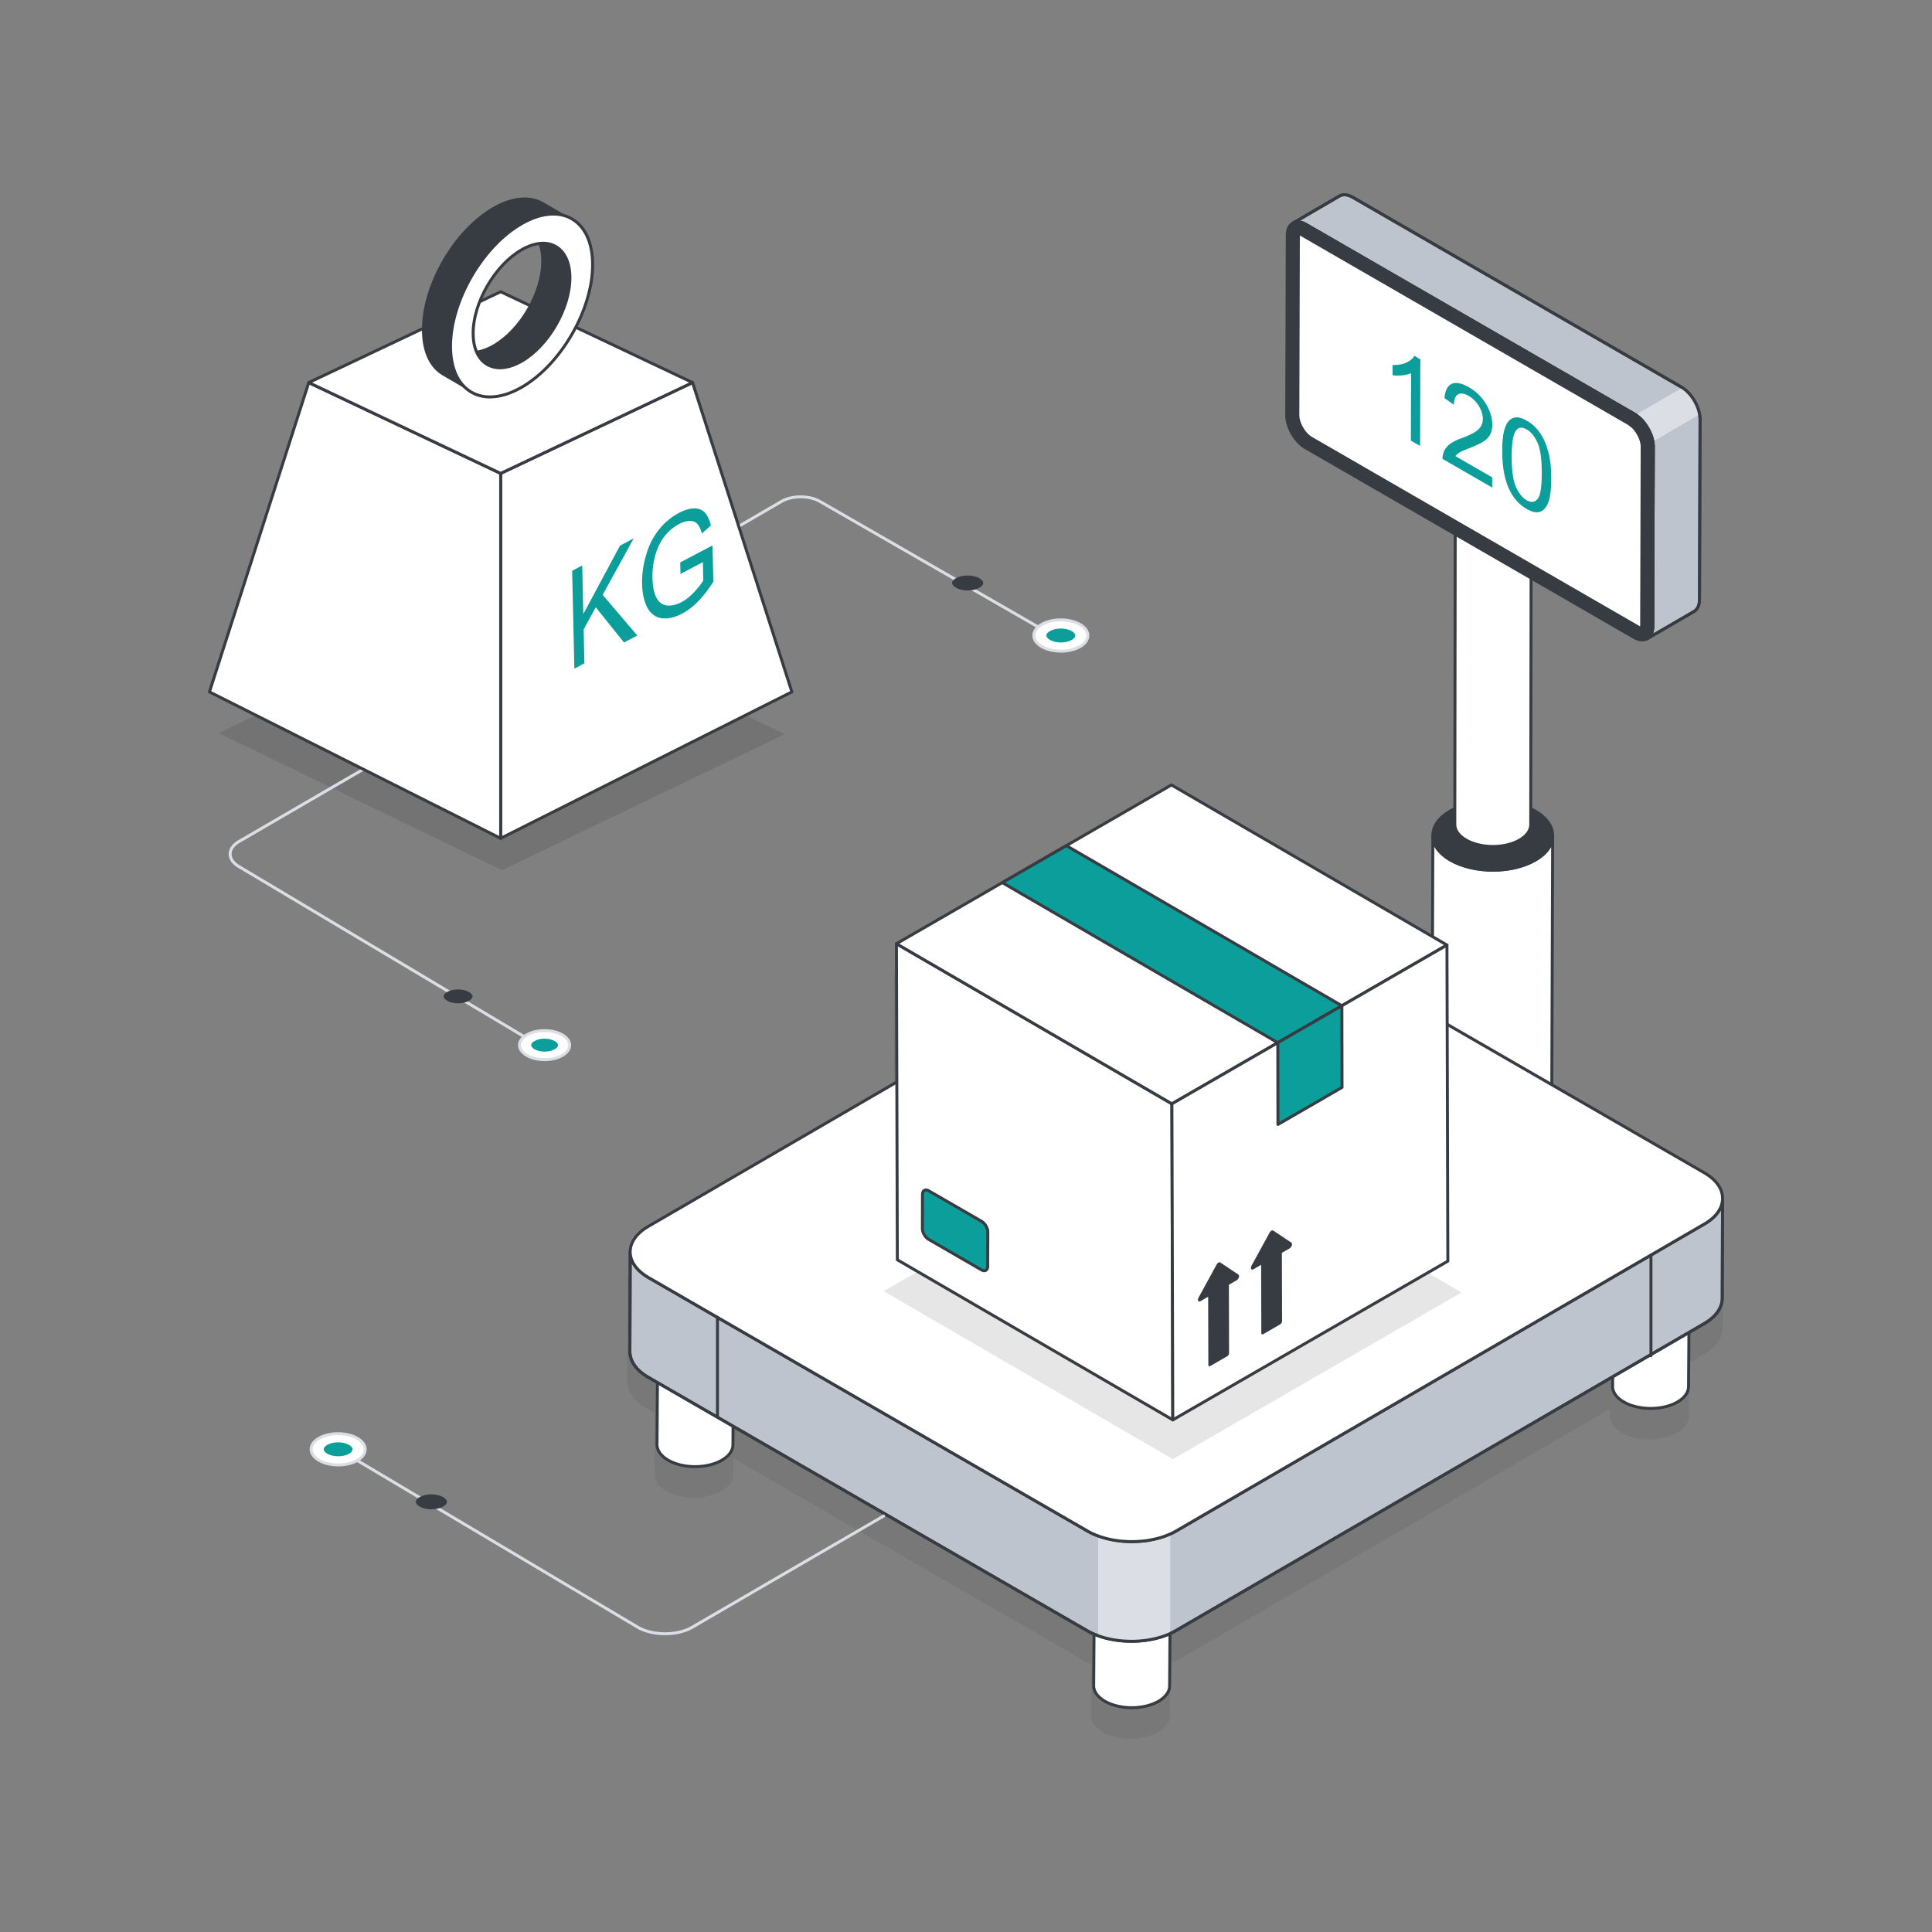 <svg xmlns="http://www.w3.org/2000/svg" width="400" height="400" fill="none"><rect width="100%" height="100%" fill="#808080" stroke="none"/><path fill="#373B42" d="M356.709 254.256c.016-2.134-1.397-4.13-3.981-5.618l-53.037-30.624-.045-16.232a.3.3 0 0 0-.044-.156.3.3 0 0 0-.111-.112l-57.037-33.146a.31.31 0 0 0-.307 0l-56.937 32.874a.3.3 0 0 0-.154.264l.08 28.452-51.266 29.792c-2.534 1.472-3.931 3.445-3.931 5.552l-.065 20.628c0 2.144 1.414 4.139 3.982 5.617l1.715.991-.088 12.652c-.001 1.341.875 2.586 2.474 3.509 1.579.912 3.653 1.368 5.72 1.368 2.069 0 4.136-.456 5.705-1.368 1.567-.912 2.434-2.141 2.437-3.461l.023-3.305 72.846 42.062c.422.24.848.45 1.277.642l-.074 10.459c-.003 1.339.875 2.586 2.474 3.509 1.579.912 3.651 1.368 5.72 1.368s4.136-.456 5.705-1.368 2.434-2.141 2.436-3.461l.073-10.613c.336-.152.674-.321 1.055-.537l89.985-52.295-.009 1.439c-.004 1.34.875 2.587 2.473 3.508 1.579.912 3.651 1.368 5.72 1.368s4.136-.456 5.706-1.368c1.566-.91 2.433-2.14 2.437-3.46l.076-11.02 2.984-1.734c2.524-1.467 3.916-3.432 3.916-5.536l.064-20.614v-.028q.004.005.003.002" opacity=".1"/><path fill="#DBDEE4" d="M215.55 130.456a.3.3 0 0 1-.153-.04L169.6 104.083c-2.114-1.222-5.546-1.224-7.646 0l-27.999 16.269a.305.305 0 0 1-.307-.528l27.997-16.269c2.27-1.318 5.976-1.32 8.261 0l45.798 26.331a.305.305 0 0 1-.154.57"/><path fill="#fff" d="m349.726 268.678-.128 18.389c-.003 1.159-.764 2.315-2.284 3.199-3.064 1.78-8.036 1.78-11.12 0-1.549-.895-2.325-2.069-2.322-3.244l.128-18.388c-.003 1.174.771 2.348 2.322 3.243 3.083 1.781 8.056 1.781 11.12 0 1.518-.883 2.281-2.04 2.284-3.199"/><path fill="#373B42" d="M341.76 291.899c-2.069 0-4.139-.456-5.72-1.368-1.598-.923-2.477-2.169-2.474-3.509l.128-18.39a.307.307 0 0 1 .306-.304h.002c.168 0 .304.138.304.307-.004 1.111.766 2.168 2.168 2.978 2.993 1.726 7.843 1.726 10.812 0 1.362-.792 2.119-1.824 2.132-2.909v-.027a.305.305 0 0 1 .305-.304h.002c.168 0 .304.137.304.307v.03l-.128 18.362c-.003 1.32-.871 2.55-2.437 3.461-1.568.91-3.635 1.366-5.704 1.366m-7.467-21.409-.115 16.534c-.004 1.11.766 2.168 2.168 2.976 2.992 1.726 7.841 1.726 10.811 0 1.371-.797 2.129-1.838 2.133-2.934l.115-16.511c-.413.591-1.023 1.128-1.811 1.587-3.141 1.824-8.266 1.826-11.428 0-.82-.475-1.452-1.036-1.873-1.652"/><path fill="#fff" d="M347.405 265.437c3.083 1.781 3.093 4.664.037 6.441-3.064 1.781-8.036 1.781-11.12 0-3.077-1.776-3.1-4.66-.037-6.44 3.057-1.779 8.043-1.779 11.12-.001"/><path fill="#373B42" d="M341.89 273.51c-2.069 0-4.14-.456-5.72-1.368-1.594-.92-2.472-2.161-2.474-3.496-.002-1.324.864-2.56 2.437-3.473 3.141-1.826 8.265-1.826 11.425 0 1.594.92 2.472 2.16 2.476 3.494.001 1.327-.864 2.562-2.437 3.475-1.571.911-3.639 1.368-5.707 1.368m-.052-9.104c-1.956 0-3.912.432-5.398 1.295-1.376.8-2.134 1.845-2.133 2.944.002 1.107.771 2.161 2.168 2.968 2.994 1.726 7.843 1.726 10.813 0 1.376-.8 2.134-1.847 2.133-2.944-.002-1.107-.771-2.16-2.17-2.967-1.494-.865-3.456-1.296-5.413-1.296"/><path fill="#fff" d="m321.464 173.019-.203 59.378c-.005 1.827-1.207 3.653-3.603 5.045-4.832 2.808-12.676 2.808-17.54 0-2.443-1.412-3.665-3.264-3.66-5.116l.203-59.377c-.005 1.851 1.217 3.705 3.661 5.115 4.864 2.808 12.707 2.808 17.539 0 2.395-1.394 3.597-3.218 3.603-5.045"/><path fill="#373B42" d="M308.899 239.843c-3.232 0-6.467-.712-8.934-2.137-2.466-1.424-3.821-3.335-3.813-5.383l.202-59.377c0-.168.137-.304.305-.304h.002c.168 0 .304.137.304.307-.005 1.819 1.241 3.541 3.509 4.849 4.766 2.752 12.496 2.752 17.232 0 2.22-1.289 3.446-2.987 3.452-4.78 0-.168.138-.304.306-.304h.002c.168 0 .304.137.304.307l-.204 59.377c-.004 2.02-1.339 3.904-3.755 5.309-2.453 1.424-5.681 2.136-8.912 2.136m-11.942-64.576-.194 57.059c-.006 1.818 1.24 3.541 3.507 4.85 4.767 2.752 12.498 2.752 17.232 0 2.223-1.291 3.447-2.989 3.452-4.781l.195-57.056c-.616 1.122-1.679 2.143-3.136 2.989-4.904 2.85-12.911 2.85-17.847 0-1.499-.866-2.588-1.912-3.209-3.061"/><path fill="#373B42" d="M317.802 167.904c4.864 2.808 4.878 7.358.057 10.16-4.832 2.808-12.675 2.808-17.539 0-4.853-2.802-4.89-7.35-.058-10.16 4.823-2.802 12.687-2.802 17.54 0"/><path fill="#373B42" d="M309.102 180.467c-3.232 0-6.467-.713-8.934-2.137-2.458-1.42-3.811-3.324-3.813-5.364-.003-2.025 1.33-3.916 3.755-5.326 4.904-2.85 12.911-2.85 17.847 0 2.457 1.418 3.811 3.322 3.814 5.362.002 2.027-1.331 3.918-3.757 5.328-2.452 1.424-5.681 2.136-8.912 2.137m-.081-14.361c-3.12 0-6.235.688-8.603 2.064-2.229 1.294-3.455 2.998-3.452 4.795.002 1.813 1.248 3.529 3.508 4.835 4.766 2.752 12.496 2.752 17.232 0 2.228-1.294 3.454-2.998 3.452-4.797-.001-1.811-1.249-3.528-3.508-4.832-2.384-1.377-5.509-2.065-8.629-2.065"/><path fill="#fff" d="m317.053 80.995-.128 89.723c-.003 1.159-.765 2.316-2.285 3.199-3.064 1.781-8.035 1.781-11.12 0-1.549-.895-2.325-2.069-2.322-3.243l.128-89.724c-.003 1.175.772 2.35 2.322 3.244 3.083 1.78 8.056 1.78 11.12 0 1.518-.884 2.282-2.04 2.285-3.199"/><path fill="#373B42" d="M309.086 175.55c-2.068 0-4.139-.456-5.72-1.369-1.598-.923-2.476-2.17-2.473-3.509l.129-89.712v-.01c0-.168.138-.304.306-.304h.002c.168 0 .304.138.304.308v.006c0 1.109.769 2.163 2.168 2.971 2.992 1.727 7.843 1.727 10.811 0 1.371-.797 2.129-1.838 2.133-2.934 0-.168.137-.304.305-.304h.002c.168 0 .304.137.304.307l-.13 89.723c-.003 1.322-.869 2.551-2.435 3.463-1.568.907-3.635 1.364-5.706 1.364m-7.454-92.728-.126 87.852c-.004 1.11.766 2.168 2.168 2.977 2.988 1.727 7.84 1.727 10.812 0 1.372-.797 2.128-1.838 2.132-2.934l.126-87.861c-.413.597-1.027 1.14-1.822 1.603-3.141 1.826-8.266 1.826-11.426 0-.816-.472-1.445-1.027-1.864-1.637"/><path fill="#fff" d="M314.731 77.752c3.083 1.78 3.093 4.664.037 6.442-3.064 1.78-8.035 1.78-11.12 0-3.077-1.776-3.099-4.661-.037-6.44 3.058-1.778 8.043-1.778 11.12-.002"/><path fill="#373B42" d="M309.216 85.827c-2.07 0-4.141-.456-5.72-1.37-1.594-.92-2.472-2.161-2.474-3.495-.003-1.325.863-2.56 2.436-3.474 3.142-1.826 8.27-1.824 11.427 0 1.593.92 2.472 2.16 2.473 3.494.002 1.327-.864 2.562-2.436 3.476-1.57.912-3.637 1.37-5.706 1.37m-.053-9.105c-1.957 0-3.912.432-5.398 1.294-1.376.8-2.135 1.846-2.131 2.944.001 1.107.771 2.16 2.168 2.968 2.992 1.726 7.843 1.726 10.811 0 1.376-.8 2.134-1.846 2.133-2.944-.002-1.107-.773-2.16-2.168-2.966-1.495-.864-3.456-1.296-5.415-1.296"/><path fill="#fff" d="m242.285 330.637-.128 18.389c-.003 1.158-.765 2.315-2.285 3.198-3.064 1.781-8.035 1.781-11.12 0-1.549-.894-2.325-2.069-2.322-3.243l.128-18.389c-.003 1.174.772 2.349 2.322 3.243 3.083 1.781 8.056 1.781 11.12 0 1.52-.883 2.282-2.04 2.285-3.198"/><path fill="#373B42" d="M234.32 353.858c-2.07 0-4.141-.456-5.72-1.368-1.598-.924-2.477-2.17-2.474-3.509l.13-18.391a.307.307 0 0 1 .306-.304h.001c.168 0 .304.138.304.308-.003 1.11.767 2.168 2.168 2.977 2.992 1.728 7.842 1.727 10.811 0 1.364-.792 2.12-1.825 2.133-2.913v-.023a.307.307 0 0 1 .306-.304h.001c.168 0 .304.138.304.307v.023l-.129 18.369c-.002 1.32-.867 2.549-2.435 3.461-1.57.909-3.637 1.367-5.706 1.367m-7.467-21.41-.115 16.534c-.004 1.109.766 2.167 2.168 2.976 2.992 1.725 7.84 1.727 10.812 0 1.373-.798 2.13-1.84 2.132-2.934l.115-16.512c-.413.59-1.024 1.13-1.811 1.587-3.141 1.826-8.266 1.826-11.426 0-.822-.475-1.454-1.035-1.875-1.651"/><path fill="#fff" d="M239.965 327.394c3.083 1.78 3.093 4.664.037 6.441-3.064 1.781-8.036 1.781-11.12 0-3.077-1.776-3.1-4.661-.037-6.44 3.056-1.777 8.043-1.777 11.12-.001"/><path fill="#373B42" d="M234.448 335.469c-2.069 0-4.139-.456-5.72-1.368-1.594-.92-2.472-2.162-2.474-3.496-.003-1.325.863-2.56 2.436-3.474 3.142-1.825 8.27-1.824 11.427 0 1.593.92 2.472 2.16 2.473 3.495.002 1.326-.864 2.561-2.436 3.475-1.57.912-3.637 1.368-5.706 1.368m-.051-9.104c-1.957 0-3.912.432-5.399 1.294-1.376.8-2.134 1.845-2.131 2.944.002 1.107.771 2.162 2.168 2.968 2.992 1.728 7.842 1.727 10.811 0 1.376-.8 2.135-1.846 2.133-2.944-.003-1.107-.773-2.16-2.168-2.966-1.496-.866-3.457-1.296-5.414-1.296"/><path fill="#fff" d="m151.875 280.728-.128 18.389c-.003 1.158-.765 2.315-2.285 3.198-3.064 1.781-8.035 1.781-11.12 0-1.548-.894-2.324-2.069-2.321-3.243l.128-18.389c-.003 1.175.771 2.349 2.321 3.243 3.084 1.781 8.056 1.781 11.12 0 1.52-.881 2.282-2.038 2.285-3.198"/><path fill="#373B42" d="M143.91 303.949c-2.068 0-4.14-.456-5.72-1.368-1.598-.922-2.476-2.168-2.473-3.509l.129-18.39a.307.307 0 0 1 .306-.304h.002c.168 0 .304.137.304.307-.004 1.11.766 2.168 2.168 2.977 2.988 1.727 7.84 1.728 10.812 0 1.364-.792 2.119-1.827 2.132-2.915v-.021a.305.305 0 0 1 .305-.304h.002c.168 0 .304.138.304.308v.022l-.128 18.37c-.003 1.32-.871 2.548-2.437 3.46-1.57.911-3.637 1.367-5.706 1.367m-7.465-21.408-.115 16.534c-.002 1.111.768 2.168 2.168 2.976 2.993 1.728 7.843 1.727 10.812 0 1.372-.798 2.13-1.84 2.133-2.934l.115-16.512c-.412.59-1.022 1.128-1.811 1.587-3.141 1.826-8.267 1.826-11.427 0-.824-.475-1.456-1.037-1.875-1.651"/><path fill="#fff" d="M149.555 277.486c3.083 1.781 3.093 4.664.037 6.442-3.064 1.781-8.035 1.781-11.12 0-3.077-1.776-3.101-4.661-.037-6.44 3.058-1.778 8.043-1.778 11.12-.002"/><path fill="#373B42" d="M144.04 285.56c-2.07 0-4.141-.456-5.72-1.37-1.594-.92-2.472-2.161-2.474-3.496-.001-1.326.864-2.558 2.437-3.473 3.141-1.826 8.266-1.826 11.426 0 1.593.92 2.472 2.161 2.473 3.496.002 1.326-.862 2.56-2.435 3.475-1.571.912-3.638 1.368-5.707 1.368m-.051-9.104c-1.957 0-3.912.432-5.399 1.296-1.376.8-2.134 1.845-2.132 2.942.001 1.108.772 2.162 2.168 2.968 2.988 1.727 7.84 1.728 10.812 0 1.376-.8 2.135-1.846 2.132-2.945-.002-1.107-.772-2.16-2.168-2.967-1.495-.862-3.456-1.294-5.413-1.294"/><path fill="#BEC4CD" d="m356.638 248.139-.065 20.642c0 1.913-1.25 3.813-3.763 5.272l-109.373 63.56c-.373.211-.747.405-1.152.584-4.315 1.979-10.301 2.141-14.909.47a14 14 0 0 1-2.304-1.054l-90.83-52.448c-2.564-1.477-3.829-3.407-3.829-5.354l.065-20.625c0 1.929 1.282 3.86 3.829 5.337l90.847 52.448c.681.405 1.443.746 2.222 1.023.259.113.536.195.811.276.162.064.341.114.52.162 2.093.584 4.413.827 6.683.714.146 0 .309-.016.471-.032a17 17 0 0 0 1.865-.196c.26-.048.519-.097.764-.145.681-.13 1.329-.291 1.963-.487a14 14 0 0 0 1.833-.697c.18-.082.357-.146.52-.243.244-.114.471-.244.698-.373l109.373-63.56c2.512-1.463 3.761-3.36 3.761-5.274"/><path fill="#373B42" d="M234.256 340.114c-2.418 0-4.842-.384-6.982-1.16-.81-.285-1.58-.637-2.351-1.076l-90.832-52.449c-2.568-1.479-3.982-3.474-3.982-5.618l.065-20.627a.306.306 0 0 1 .612.002c0 1.897 1.305 3.699 3.675 5.072l90.845 52.448c.633.377 1.361.712 2.171.998.262.114.521.19.795.272.178.07.347.115.512.16 2.054.574 4.338.818 6.589.704.152 0 .304-.016.454-.032a17 17 0 0 0 1.85-.192l.104-.019c.219-.042.438-.083.646-.125a18 18 0 0 0 1.933-.478 13.6 13.6 0 0 0 1.792-.682l.163-.07c.114-.048.226-.095.328-.157.264-.125.485-.251.704-.378l109.37-63.558c2.318-1.346 3.6-3.114 3.611-4.981v-.027a.306.306 0 0 1 .611.001v.029l-.064 20.615c0 2.102-1.39 4.068-3.915 5.536l-109.373 63.56c-.43.243-.805.433-1.182.6-2.365 1.081-5.251 1.632-8.149 1.632m-103.478-78.573-.058 18.272c0 1.915 1.306 3.721 3.675 5.086l90.831 52.448c.739.419 1.475.755 2.252 1.031 4.568 1.657 10.466 1.472 14.679-.46.363-.16.72-.342 1.129-.572l109.37-63.559c2.33-1.352 3.611-3.131 3.611-5.008l.058-18.264c-.639 1.184-1.757 2.266-3.296 3.16l-109.373 63.56c-.237.135-.47.269-.723.386-.098.061-.235.12-.375.181l-.147.064c-.555.262-1.168.496-1.87.712a19 19 0 0 1-1.995.494c-.207.042-.428.083-.65.125l-.112.021c-.65.102-1.27.168-1.909.198-.157.016-.329.034-.485.034-2.308.116-4.652-.135-6.766-.725a5 5 0 0 1-.55-.173c-.253-.074-.544-.158-.821-.28a12.7 12.7 0 0 1-2.256-1.038l-90.842-52.447c-1.587-.918-2.733-2.03-3.377-3.246"/><path fill="#DBDEE4" d="M242.285 317.587v20.61c-4.315 1.979-10.301 2.141-14.909.47v-20.673c.259.113.536.195.811.276.162.064.341.114.52.162 2.093.584 4.413.827 6.683.714.146 0 .309-.016.471-.032a17 17 0 0 0 1.865-.196c.26-.048.519-.097.764-.145.681-.13 1.329-.291 1.963-.487a14 14 0 0 0 1.832-.699"/><path fill="#373B42" d="M234.256 340.114c-2.418 0-4.842-.384-6.982-1.16-.81-.285-1.58-.637-2.351-1.076l-90.832-52.449c-2.568-1.479-3.982-3.474-3.982-5.618l.065-20.627a.306.306 0 0 1 .612.002c0 1.897 1.305 3.699 3.675 5.072l90.845 52.448c.633.377 1.361.712 2.171.998.262.114.521.19.795.272.178.07.347.115.512.16 2.054.574 4.338.818 6.589.704.152 0 .304-.016.454-.032a17 17 0 0 0 1.85-.192l.104-.019c.219-.042.438-.083.646-.125a18 18 0 0 0 1.933-.478 13.6 13.6 0 0 0 1.792-.682l.163-.07c.114-.048.226-.095.328-.157.264-.125.485-.251.704-.378l109.37-63.558c2.318-1.346 3.6-3.114 3.611-4.981v-.027a.306.306 0 0 1 .611.001v.029l-.064 20.615c0 2.102-1.39 4.068-3.915 5.536l-109.373 63.56c-.43.243-.805.433-1.182.6-2.365 1.081-5.251 1.632-8.149 1.632m-103.478-78.573-.058 18.272c0 1.915 1.306 3.721 3.675 5.086l90.831 52.448c.739.419 1.475.755 2.252 1.031 4.568 1.657 10.466 1.472 14.679-.46.363-.16.72-.342 1.129-.572l109.37-63.559c2.33-1.352 3.611-3.131 3.611-5.008l.058-18.264c-.639 1.184-1.757 2.266-3.296 3.16l-109.373 63.56c-.237.135-.47.269-.723.386-.098.061-.235.12-.375.181l-.147.064c-.555.262-1.168.496-1.87.712a19 19 0 0 1-1.995.494c-.207.042-.428.083-.65.125l-.112.021c-.65.102-1.27.168-1.909.198-.157.016-.329.034-.485.034-2.308.116-4.652-.135-6.766-.725a5 5 0 0 1-.55-.173c-.253-.074-.544-.158-.821-.28a12.7 12.7 0 0 1-2.256-1.038l-90.842-52.447c-1.587-.918-2.733-2.03-3.377-3.246"/><path fill="#fff" d="M356.638 248.139c0 1.915-1.249 3.813-3.763 5.272l-109.373 63.56c-.227.13-.454.259-.697.373-.162.098-.341.162-.52.243-.584.277-1.2.503-1.834.698-.633.195-1.281.357-1.963.486-.243.048-.502.098-.763.146-.616.097-1.234.161-1.866.195a5 5 0 0 1-.47.032c-2.271.114-4.591-.13-6.683-.714a5 5 0 0 1-.52-.161c-.276-.082-.552-.162-.812-.277a12.5 12.5 0 0 1-2.222-1.022l-90.846-52.448c-2.548-1.477-3.829-3.407-3.829-5.338 0-1.914 1.265-3.829 3.779-5.288l109.373-63.56c5.045-2.936 13.254-2.936 18.347 0l90.83 52.448c2.567 1.477 3.848 3.424 3.832 5.355"/><path fill="#373B42" d="M234.29 319.478c-1.946 0-3.888-.256-5.666-.753a5 5 0 0 1-.55-.173c-.253-.074-.544-.158-.821-.28a12.7 12.7 0 0 1-2.256-1.038l-90.842-52.447c-2.568-1.488-3.982-3.477-3.982-5.601 0-2.109 1.397-4.08 3.931-5.554l109.373-63.56c5.121-2.979 13.488-2.978 18.654 0l90.831 52.448c2.585 1.49 3.998 3.485 3.98 5.621-.001 2.104-1.39 4.069-3.915 5.534l-109.373 63.56c-.236.135-.47.269-.723.386-.097.061-.235.12-.374.181l-.147.064a14 14 0 0 1-1.871.712c-.654.201-1.307.363-1.995.494-.206.042-.427.083-.65.125l-.112.021c-.649.102-1.27.168-1.908.198-.157.016-.33.034-.485.034q-.547.028-1.099.028m18.497-131.036c-3.265 0-6.526.72-9.001 2.16l-109.373 63.56c-2.339 1.358-3.629 3.142-3.629 5.024 0 1.897 1.306 3.699 3.675 5.072l90.845 52.448c.634.377 1.362.712 2.171.998.263.114.522.19.795.272.178.07.348.115.512.16 2.055.574 4.338.818 6.589.704.152 0 .304-.016.455-.032a17 17 0 0 0 1.849-.192l.104-.019c.219-.042.439-.083.647-.125a18 18 0 0 0 1.932-.478 13.6 13.6 0 0 0 1.792-.682l.164-.07c.113-.048.224-.095.328-.157a9 9 0 0 0 .704-.378l109.369-63.558c2.33-1.352 3.611-3.131 3.611-5.008v-.003c.016-1.906-1.288-3.712-3.675-5.085l-90.83-52.448c-2.493-1.443-5.767-2.163-9.034-2.163"/><path fill="#373B42" d="M148.542 293.512a.306.306 0 0 1-.305-.306v-20.465a.305.305 0 1 1 .611 0v20.465c0 .17-.136.306-.306.306"/><path fill="#BEC4CD" d="m351.978 86.846-.111 37.255c0 1.222-.438 2.088-1.139 2.499l-9.682 5.63c.028-.027.069-.041.096-.068a.6.6 0 0 0 .151-.111c.123-.096.246-.219.329-.357a.8.8 0 0 0 .192-.302c.084-.138.138-.275.192-.44.028-.096.055-.192.084-.302.027-.111.041-.22.054-.344.027-.192.042-.384.042-.591l.11-37.254c0-.165 0-.33-.027-.509-.015-.178-.042-.344-.069-.522 0-.027 0-.041-.013-.068a7.7 7.7 0 0 0-.44-1.498 6.4 6.4 0 0 0-.467-.989 5 5 0 0 0-.344-.59c-.11-.178-.219-.357-.357-.522a6 6 0 0 0-.686-.838 6 6 0 0 0-.605-.563.6.6 0 0 0-.096-.084c-.165-.137-.344-.26-.522-.384 0-.014-.014-.014-.027-.014a1.4 1.4 0 0 0-.233-.15l-67.999-39.245c-.632-.371-1.222-.536-1.744-.536-.123 0-.248.014-.371.027-.054.014-.11.027-.15.042a1.3 1.3 0 0 0-.384.137l9.556-5.574c.714-.399 1.69-.344 2.775.275l67.985 39.26c.082.04.165.095.234.15 1.758 1.126 3.2 3.419 3.57 5.547.068.345.096.704.096 1.033"/><path fill="#373B42" d="M341.046 132.534a.307.307 0 0 1-.217-.523 1 1 0 0 1 .109-.081.2.2 0 0 1 .068-.045.3.3 0 0 0 .069-.051c.139-.112.231-.21.285-.3a.8.8 0 0 0 .17-.252 2.3 2.3 0 0 0 .187-.428q.034-.119.077-.28c.024-.097.035-.195.048-.304.025-.187.038-.364.038-.555l.11-37.254c0-.149.002-.3-.024-.461a6 6 0 0 0-.059-.456 1 1 0 0 1-.014-.112 7.7 7.7 0 0 0-.429-1.448c-.109-.3-.25-.6-.451-.957a5 5 0 0 0-.335-.574c-.115-.186-.211-.344-.334-.491a5.8 5.8 0 0 0-.669-.818 6 6 0 0 0-.579-.54c-.01-.007-.091-.08-.101-.087-.153-.128-.318-.242-.483-.357a.3.3 0 0 1-.059-.037 1 1 0 0 0-.181-.117l-68.016-39.254c-.686-.402-1.32-.538-1.928-.469-.006.005-.054.016-.09.027-.15.034-.243.066-.332.116a.31.31 0 0 1-.415-.117.307.307 0 0 1 .112-.416l9.557-5.576c.853-.474 1.942-.375 3.082.273l67.987 39.26c.083.041.185.108.269.174 1.768 1.131 3.292 3.498 3.681 5.736.066.325.101.702.101 1.082v.001l-.11 37.255c0 1.291-.46 2.272-1.292 2.761l-9.681 5.632a.26.26 0 0 1-.151.043m1.44-41.228c.012.046.02.099.02.126.03.18.054.333.068.498.028.172.029.353.029.532l-.11 37.255c0 .219-.015.427-.045.632a3 3 0 0 1-.061.374 6 6 0 0 1-.085.312q-.021.067-.046.136l8.317-4.838c.637-.375.989-1.168.989-2.234l.11-37.254c0-.34-.03-.675-.091-.968-.365-2.091-1.776-4.288-3.435-5.35a1.4 1.4 0 0 0-.207-.135l-68-39.267c-.944-.538-1.822-.635-2.472-.272l-8.296 4.84q.683.116 1.395.534l67.997 39.245c.095.046.187.11.251.16l.031.02.001-.002c.196.134.376.26.543.401.04.024.085.069.117.101.193.152.406.352.611.571.246.245.489.543.715.874.125.145.238.33.352.512.141.219.272.424.374.641.208.368.362.696.477 1.016.191.453.341.962.451 1.54"/><path fill="#DBDEE4" d="m351.882 85.816-9.682 5.616c0-.027 0-.042-.013-.069a7.7 7.7 0 0 0-.44-1.497 6.4 6.4 0 0 0-.467-.99 5 5 0 0 0-.344-.59c-.11-.177-.219-.356-.357-.521a6 6 0 0 0-.686-.839 6 6 0 0 0-.605-.563.6.6 0 0 0-.096-.083c-.165-.138-.344-.26-.522-.384 0-.014-.014-.014-.027-.014l9.667-5.616c1.759 1.128 3.2 3.422 3.572 5.55"/><path fill="#373B42" d="M341.046 132.534a.307.307 0 0 1-.217-.523 1 1 0 0 1 .109-.081.2.2 0 0 1 .068-.045.3.3 0 0 0 .069-.051c.139-.112.231-.21.285-.3a.8.8 0 0 0 .17-.252 2.3 2.3 0 0 0 .187-.428q.034-.119.077-.28c.024-.097.035-.195.048-.304.025-.187.038-.364.038-.555l.11-37.254c0-.149.002-.3-.024-.461a6 6 0 0 0-.059-.456 1 1 0 0 1-.014-.112 7.7 7.7 0 0 0-.429-1.448c-.109-.3-.25-.6-.451-.957a5 5 0 0 0-.335-.574c-.115-.186-.211-.344-.334-.491a5.8 5.8 0 0 0-.669-.818 6 6 0 0 0-.579-.54c-.01-.007-.091-.08-.101-.087-.153-.128-.318-.242-.483-.357a.3.3 0 0 1-.059-.037 1 1 0 0 0-.181-.117l-68.016-39.254c-.686-.402-1.32-.538-1.928-.469-.006.005-.054.016-.09.027-.15.034-.243.066-.332.116a.31.31 0 0 1-.415-.117.307.307 0 0 1 .112-.416l9.557-5.576c.853-.474 1.942-.375 3.082.273l67.987 39.26c.083.041.185.108.269.174 1.768 1.131 3.292 3.498 3.681 5.736.066.325.101.702.101 1.082v.001l-.11 37.255c0 1.291-.46 2.272-1.292 2.761l-9.681 5.632a.26.26 0 0 1-.151.043m1.44-41.228c.012.046.02.099.02.126.03.18.054.333.068.498.028.172.029.353.029.532l-.11 37.255c0 .219-.015.427-.045.632a3 3 0 0 1-.061.374 6 6 0 0 1-.085.312q-.021.067-.046.136l8.317-4.838c.637-.375.989-1.168.989-2.234l.11-37.254c0-.34-.03-.675-.091-.968-.365-2.091-1.776-4.288-3.435-5.35a1.4 1.4 0 0 0-.207-.135l-68-39.267c-.944-.538-1.822-.635-2.472-.272l-8.296 4.84q.683.116 1.395.534l67.997 39.245c.095.046.187.11.251.16l.031.02.001-.002c.196.134.376.26.543.401.04.024.085.069.117.101.193.152.406.352.611.571.246.245.489.543.715.874.125.145.238.33.352.512.141.219.272.424.374.641.208.368.362.696.477 1.016.191.453.341.962.451 1.54"/><path fill="#373B42" d="M342.269 91.954c-.015-.178-.042-.344-.069-.522 0-.027 0-.042-.013-.069a7.7 7.7 0 0 0-.44-1.497 6.4 6.4 0 0 0-.467-.99 5 5 0 0 0-.344-.59c-.11-.177-.219-.356-.357-.521a6 6 0 0 0-.686-.839 6 6 0 0 0-.605-.563.6.6 0 0 0-.096-.083c-.165-.138-.344-.26-.522-.384 0-.014-.014-.014-.027-.014a1.4 1.4 0 0 0-.233-.15l-67.999-39.246c-.632-.37-1.222-.536-1.744-.536-.123 0-.248.015-.371.028-.054.014-.11.027-.15.041a1.3 1.3 0 0 0-.384.138c-.013 0-.013.014-.028.014l-.081.042c-.714.413-1.139 1.264-1.139 2.499l-.111 37.254c0 2.472 1.73 5.493 3.887 6.728l67.985 39.26c1.071.617 2.059.686 2.775.275.027-.027.068-.042.096-.069a.6.6 0 0 0 .15-.11c.123-.096.246-.22.33-.357a.9.9 0 0 0 .192-.303 2 2 0 0 0 .192-.44c.027-.096.054-.192.083-.302.027-.11.041-.219.054-.344a4 4 0 0 0 .042-.59l.11-37.255c-.003-.161-.003-.326-.03-.505"/><path fill="#373B42" d="M340.005 132.79c-.592 0-1.231-.193-1.885-.571L270.136 92.96c-2.226-1.277-4.04-4.413-4.04-6.994l.11-37.256c0-1.3.46-2.281 1.293-2.763l.069-.035q.011-.006.026-.011l.02-.013c.144-.08.295-.133.471-.168.011-.006.073-.022.137-.038.175-.023.309-.037.445-.037.607 0 1.245.193 1.899.577l67.997 39.245c.095.047.187.11.25.16l.03.021.002-.003c.195.134.376.26.542.401.04.024.085.07.117.101.194.152.406.352.611.571.247.245.49.543.715.874.125.146.239.33.352.512.141.22.272.424.375.642.208.368.361.696.477 1.016a7.7 7.7 0 0 1 .451 1.542.7.7 0 0 1 .019.126c.03.176.054.327.067.487.029.19.031.366.031.544l-.111 37.254c0 .219-.014.427-.045.632-.014.13-.03.251-.06.375a8 8 0 0 1-.085.312 2.5 2.5 0 0 1-.224.512c-.035.105-.13.251-.24.361-.072.139-.239.291-.357.383a.8.8 0 0 1-.179.129q-.033.024-.051.035c-.38.226-.8.336-1.245.336M267.87 46.446c-.71.405-1.051 1.178-1.051 2.268l-.11 37.256c0 2.382 1.673 5.281 3.733 6.462l67.985 39.259c.931.536 1.826.639 2.458.28l.054-.038a.2.2 0 0 1 .069-.045.3.3 0 0 0 .069-.051c.139-.112.23-.21.285-.299a.8.8 0 0 0 .169-.253c.095-.168.141-.287.187-.427q.036-.12.077-.28c.024-.098.035-.196.048-.304.026-.188.039-.365.039-.556l.11-37.254c0-.149.002-.3-.024-.46l-.003-.023c-.011-.149-.034-.288-.056-.434a1 1 0 0 1-.015-.112 7.7 7.7 0 0 0-.428-1.448c-.109-.3-.25-.6-.452-.957a5 5 0 0 0-.334-.574c-.115-.186-.211-.344-.334-.491a6 6 0 0 0-.669-.818 6 6 0 0 0-.579-.54l-.101-.087c-.154-.128-.319-.242-.483-.357a.4.4 0 0 1-.06-.037 1 1 0 0 0-.18-.116l-68.016-39.255c-.687-.401-1.32-.537-1.928-.469-.007.005-.055.016-.09.028a1.2 1.2 0 0 0-.354.124z"/><path fill="#fff" d="M339.843 130.15a2 2 0 0 1-.421-.19l-67.984-39.258c-1.435-.822-2.734-3.076-2.734-4.734l.109-37.246c0-.186.016-.325.035-.424.107.028.235.083.398.179l68.026 39.26.568.452h.037q.17.14.328.309c.205.208.344.38.465.561l.066.098.077.091c.059.074.104.158.153.238.103.157.173.258.224.367l.085.165c.115.203.224.414.304.635.167.405.266.75.344 1.152 0 0 .04.248.047.325l.019.17c.005.049-.107 37.41-.107 37.41 0 .101-.007.191-.018.279z"/><path fill="#373B42" d="M339.843 130.456a.3.3 0 0 1-.091-.014 2.5 2.5 0 0 1-.482-.218l-67.984-39.258c-1.537-.88-2.888-3.217-2.888-4.998l.109-37.248c0-.21.019-.37.042-.482a.3.3 0 0 1 .139-.201.32.32 0 0 1 .243-.035c.146.04.299.108.474.21l68.022 39.26.549.43a.3.3 0 0 1 .098.048q.185.153.358.338c.192.194.347.38.494.597l.124.163c.059.074.104.147.147.22l.089.142c.079.121.138.214.184.312l.08.152c.14.25.244.465.319.672.163.398.272.76.357 1.2.001.008.044.276.051.358l.019.158c.002.03.006.076-.106 37.448 0 .116-.006.218-.02.319l-.023.163a.31.31 0 0 1-.304.264m-70.723-81.7-.109 37.214c0 1.536 1.255 3.707 2.581 4.467l67.984 39.257q.003 0 .002.002c.003-.89.11-37.098.108-37.392l-.017-.14c-.007-.082-.045-.31-.045-.311a5.6 5.6 0 0 0-.323-1.085 4 4 0 0 0-.287-.6l-.091-.173c-.04-.086-.088-.155-.149-.25l-.06-.094c-.002-.003-.04-.067-.044-.07a1 1 0 0 0-.091-.143l-.158-.21a3.5 3.5 0 0 0-.429-.514 3 3 0 0 0-.25-.242.3.3 0 0 1-.088-.043l-.569-.451zM342.187 91.669a.3.3 0 0 1-.299-.248 7.4 7.4 0 0 0-.422-1.437.307.307 0 0 1 .163-.4.305.305 0 0 1 .4.165c.219.525.374 1.05.461 1.565a.31.31 0 0 1-.248.352z"/><path fill="#000" d="m242.824 302.107-59.874-34.793 59.77-34.509 59.872 34.795z" opacity=".1"/><path fill="#fff" d="m242.818 293.971-57.036-33.145-.185-65.439 57.035 33.146z"/><path fill="#373B42" d="M242.818 294.277a.3.3 0 0 1-.154-.042l-57.035-33.145a.31.31 0 0 1-.152-.264l-.186-65.439a.306.306 0 0 1 .461-.265l57.035 33.145a.31.31 0 0 1 .152.264l.186 65.439a.307.307 0 0 1-.307.307m-56.73-33.627 56.422 32.788-.184-64.729-56.422-32.789z"/><path fill="#fff" d="m242.632 228.533-57.035-33.146 56.937-32.873 57.036 33.145z"/><path fill="#373B42" d="M242.632 228.838a.3.3 0 0 1-.154-.041l-57.035-33.146a.305.305 0 0 1 .002-.529l56.937-32.874a.31.31 0 0 1 .308 0l57.036 33.146a.305.305 0 0 1-.001.529l-56.938 32.874a.3.3 0 0 1-.155.041m-56.424-33.451 56.424 32.791 56.328-32.52-56.426-32.791z"/><path fill="#0B9E9A" d="m277.819 208.229-13.265 7.653-57.039-33.143 13.266-7.654z"/><path fill="#373B42" d="M264.554 216.189a.3.3 0 0 1-.154-.042l-57.037-33.142a.306.306 0 0 1 .002-.53l13.264-7.654a.3.3 0 0 1 .307 0l57.038 33.142a.307.307 0 0 1-.001.53l-13.266 7.654a.3.3 0 0 1-.153.042m-56.428-33.448 56.428 32.789 12.654-7.301-56.429-32.789z"/><path fill="#fff" d="m299.758 261.102-56.945 32.872-.183-65.438 21.924-12.654 13.265-7.653 21.757-12.565z"/><path fill="#373B42" d="M242.813 294.28a.305.305 0 0 1-.307-.304l-.183-65.438c0-.109.059-.212.154-.266l56.945-32.872a.306.306 0 0 1 .46.264l.184 65.438a.31.31 0 0 1-.154.266l-56.947 32.872a.3.3 0 0 1-.152.04m.123-65.568.182 64.733 56.336-32.519-.182-64.732z"/><path fill="#0B9E9A" d="m277.85 225.136-13.266 7.669-.03-16.923 13.265-7.653z"/><path fill="#373B42" d="M264.586 233.11a.306.306 0 0 1-.308-.304l-.03-16.923c0-.109.059-.211.154-.265l13.265-7.655a.307.307 0 0 1 .459.264l.031 16.909a.31.31 0 0 1-.154.266l-13.264 7.668a.3.3 0 0 1-.153.04m.273-17.052.031 16.217 12.652-7.315-.028-16.203zM252.261 261.405a1 1 0 0 0-.371.403l-3.732 6.827c-.299.546-.064 1.018.38.762l1.598-.923.04 14.14c0 .24.168.341.382.218l3.532-2.038a.84.84 0 0 0 .379-.658l-.04-14.141 1.598-.923c.443-.256.669-.994.363-1.19l-3.753-2.504c-.103-.068-.24-.052-.376.027M263.23 254.8a1 1 0 0 0-.371.403l-3.731 6.827c-.299.546-.064 1.018.379.762l1.599-.923.04 14.141c0 .24.168.34.382.217l3.531-2.038a.84.84 0 0 0 .379-.658l-.04-14.141 1.599-.923c.443-.256.669-.993.363-1.19l-3.754-2.504c-.102-.067-.24-.051-.376.027"/><path fill="#000" d="m162.461 152.016-58.538 28.154-58.651-28.389 58.549-28.144z" opacity=".1"/><path fill="#fff" d="M103.656 98.014v75.556l60.293-30.322-20.563-64.04z"/><path fill="#373B42" d="M103.656 173.875a.304.304 0 0 1-.306-.305V98.014c0-.118.069-.225.175-.276l39.731-18.807a.3.3 0 0 1 .253-.005.3.3 0 0 1 .169.188l20.564 64.04a.31.31 0 0 1-.154.366l-60.296 30.322a.3.3 0 0 1-.136.033m.306-75.667v74.864l59.616-29.981-20.376-63.457z"/><path fill="#DBDEE4" d="M109.222 215.344a.3.3 0 0 1-.156-.043l-59.687-35.584c-1.31-.757-2.035-1.786-2.037-2.893-.001-1.101.712-2.122 2.01-2.877l31.842-18.504a.305.305 0 0 1 .307.528l-31.842 18.504c-1.102.64-1.707 1.474-1.705 2.347.001.88.616 1.72 1.734 2.365l59.691 35.586a.305.305 0 0 1 .106.419.3.3 0 0 1-.263.152"/><path fill="#fff" d="M109.09 218.51c-2.036-1.174-2.047-3.08-.026-4.256s5.312-1.174 7.346 0c2.035 1.175 2.044 3.08.022 4.255-2.019 1.176-5.307 1.177-7.342.001"/><path fill="#DBDEE4" d="M112.765 219.691c-1.386 0-2.771-.305-3.829-.917-1.086-.627-1.685-1.48-1.686-2.4-.002-.915.587-1.761 1.659-2.384 2.105-1.22 5.536-1.222 7.654 0 1.085.628 1.683 1.479 1.685 2.399.002.913-.589 1.761-1.661 2.385-1.051.612-2.435.917-3.822.917m-3.523-1.445c1.947 1.124 5.105 1.124 7.038 0 .875-.508 1.358-1.168 1.357-1.856-.002-.692-.491-1.356-1.379-1.87-1.948-1.123-5.108-1.125-7.04 0-.876.509-1.357 1.166-1.357 1.854.001.695.493 1.359 1.381 1.872"/><path fill="#0B9E9A" d="M112.738 215.042c.793 0 1.561.18 2.105.496.439.252.69.563.69.852 0 .285-.247.592-.677.842-.541.314-1.306.494-2.098.494s-1.56-.18-2.104-.494c-.438-.253-.689-.563-.689-.853 0-.285.246-.592.675-.841.541-.316 1.306-.496 2.098-.496"/><path fill="#373B42" d="M94.826 204.846c.85 0 1.676.194 2.262.533.47.272.74.605.74.915 0 .306-.263.636-.726.904-.58.338-1.401.532-2.252.532-.852 0-1.676-.194-2.261-.532-.47-.272-.741-.606-.741-.916 0-.306.264-.636.725-.904.582-.338 1.403-.532 2.253-.532"/><path fill="#fff" d="M103.656 98.014v75.556l-60.294-30.322 20.563-64.04z"/><path fill="#373B42" d="M103.656 173.875a.3.3 0 0 1-.138-.033l-60.292-30.32a.306.306 0 0 1-.154-.367l20.562-64.04a.303.303 0 0 1 .422-.182l39.731 18.806a.31.31 0 0 1 .175.277v75.554a.306.306 0 0 1-.306.305m-59.922-30.784 59.616 29.981V98.208L64.109 79.634z"/><path fill="#fff" d="m63.925 79.208 39.731-18.806 39.73 18.806-39.73 18.806z"/><path fill="#373B42" d="M103.656 98.322a.3.3 0 0 1-.131-.03L63.794 79.486a.31.31 0 0 1-.175-.277c0-.118.069-.226.175-.277l39.731-18.806a.3.3 0 0 1 .262 0l39.731 18.806a.31.31 0 0 1 .175.277.31.31 0 0 1-.175.277L103.787 98.29a.3.3 0 0 1-.131.03M64.64 79.208l39.016 18.469 39.016-18.469-39.016-18.469z"/><path fill="#373B42" d="M117.995 57.474c.021 6.345-4.433 14.097-9.958 17.29-2.795 1.618-5.336 1.766-7.144.694l-5.925-3.426c1.806 1.051 4.349.904 7.144-.715 5.526-3.194 9.981-10.947 9.958-17.291 0-3.152-1.113-5.38-2.92-6.43l5.925 3.447c1.807 1.051 2.92 3.279 2.92 6.43"/><path fill="#373B42" d="M118.394 45.309c-2.669-1.555-6.367-1.323-10.442 1.029-8.131 4.684-14.707 16.073-14.666 25.401 0 4.643 1.639 7.9 4.287 9.434l-5.925-3.445c-2.648-1.534-4.286-4.79-4.286-9.434-.042-9.328 6.534-20.696 14.665-25.401 4.077-2.354 7.775-2.563 10.464-1.01z"/><path fill="#fff" d="M107.946 46.34c8.115-4.687 14.723-.92 14.75 8.42.027 9.326-6.539 20.712-14.654 25.398-8.13 4.693-14.738.912-14.764-8.414-.027-9.34 6.538-20.712 14.668-25.405m.08 28.423c5.526-3.19 9.992-10.942 9.974-17.293s-4.514-8.928-10.04-5.736c-5.554 3.207-10.02 10.957-10.002 17.308s4.514 8.928 10.068 5.721"/><path fill="#373B42" d="M101.443 82.486c-1.456 0-2.805-.34-3.997-1.025-2.873-1.653-4.462-5.104-4.475-9.715-.025-9.421 6.623-20.938 14.821-25.67 4.037-2.332 7.85-2.7 10.736-1.038 2.872 1.653 4.459 5.106 4.474 9.722.025 9.42-6.616 20.934-14.808 25.662-2.375 1.372-4.672 2.064-6.751 2.064m6.503-36.147.153.264c-8.029 4.637-14.54 15.914-14.515 25.14.013 4.385 1.494 7.647 4.168 9.187 2.694 1.55 6.293 1.179 10.136-1.039 8.022-4.632 14.528-15.905 14.502-25.133-.011-4.388-1.491-7.654-4.166-9.193-2.691-1.549-6.286-1.18-10.126 1.037zm-4.431 30.114c-1.008 0-1.942-.237-2.769-.712-1.986-1.143-3.084-3.522-3.093-6.7-.018-6.446 4.537-14.329 10.153-17.572 2.778-1.603 5.405-1.853 7.402-.704 1.987 1.144 3.086 3.525 3.096 6.705.018 6.447-4.526 14.324-10.128 17.559-1.637.945-3.224 1.424-4.661 1.424m8.927-25.787c-1.32 0-2.794.448-4.328 1.332-5.448 3.146-9.866 10.79-9.848 17.042.008 2.949.998 5.14 2.787 6.17 1.801 1.036 4.225.785 6.821-.714 5.433-3.138 9.84-10.776 9.822-17.027-.008-2.952-.998-5.146-2.789-6.176-.731-.418-1.563-.627-2.465-.627"/><path fill="#0B9E9A" d="m131.198 111.475-6.425 11.682 7.174 8.417-2.753 1.448-5.848-7.291-2.506 4.584.158 7.021-2.081 1.096-.459-20.251 2.081-1.096.229 10.046 7.602-14.166zM140.597 106.184c1.136-.598 2.179-.909 3.11-.925q1.398-.008 2.21.842.813.865 1.27 2.694l-1.867 1.651c-.256-.91-.573-1.563-.934-1.966-.37-.41-.879-.616-1.543-.622-.654-.012-1.389.192-2.185.611a9.1 9.1 0 0 0-2.46 1.854 10 10 0 0 0-1.651 2.357c-.409.84-.726 1.675-.95 2.538a16.4 16.4 0 0 0-.514 4.388c.042 1.812.323 3.183.832 4.154.509.962 1.234 1.485 2.176 1.594.935.1 1.928-.12 2.965-.666q1.354-.712 2.63-2.064c.853-.901 1.498-1.725 1.925-2.458l-.085-3.771-4.636 2.44-.055-2.385 6.685-3.53.171 7.522q-1.509 2.379-3.123 4.036-1.613 1.656-3.341 2.567c-1.542.811-2.963 1.128-4.251.944-1.28-.189-2.262-.922-2.946-2.191q-1.025-1.917-1.092-4.889c-.045-1.971.236-3.984.836-6.024.6-2.051 1.501-3.808 2.684-5.272 1.187-1.466 2.571-2.603 4.139-3.429M294.07 74.38l-.051 17.948-1.91-1.102.04-13.99c-.464.242-1.064.396-1.818.471-.744.07-1.411.063-2.009-.027l.006-2.117c1.072.042 2-.121 2.803-.48.803-.37 1.375-.827 1.704-1.414zM304.133 80.189a9.7 9.7 0 0 1 3.537 3.473c.866 1.444 1.296 2.88 1.293 4.288-.001.71-.129 1.348-.382 1.89-.263.538-.68 1.029-1.28 1.448-.591.426-1.578.9-2.952 1.45-1.152.435-1.887.764-2.216.974-.33.198-.591.446-.805.723l7.622 4.4-.006 2.107-10.275-5.932c-.018-.544.061-.999.225-1.39.263-.66.68-1.218 1.261-1.66s1.413-.872 2.507-1.262c1.693-.623 2.845-1.223 3.436-1.815q.901-.876.905-2.12.005-1.297-.805-2.664a5.84 5.84 0 0 0-2.12-2.123c-.916-.53-1.651-.642-2.212-.322-.552.314-.834 1.03-.837 2.15l-1.968-1.37c.139-1.596.645-2.592 1.525-2.973.884-.367 2.062-.13 3.547.728M320.829 94.747q.344 1.764.336 4.424c-.007 2.095-.194 3.685-.575 4.754-.379 1.069-.942 1.744-1.686 2.013-.755.275-1.691.089-2.83-.568-1.506-.869-2.68-2.17-3.536-3.908-1.018-2.075-1.524-4.788-1.514-8.147.006-2.117.194-3.709.584-4.782q.567-1.602 1.696-1.997c.746-.28 1.682-.083 2.821.573a8.1 8.1 0 0 1 2.189 1.841 10 10 0 0 1 1.558 2.576c.413.975.73 2.034.957 3.221m-2.536 8.629q.901-.945.913-5.334c.008-2.95-.284-5.072-.88-6.383-.595-1.321-1.337-2.227-2.233-2.744-.879-.507-1.575-.486-2.098.066-.669.713-1.003 2.53-1.011 5.469-.008 2.926.285 5.06.882 6.371.595 1.321 1.337 2.237 2.214 2.744.867.501 1.611.441 2.213-.189M203.218 252.856c.718.414 1.299 1.421 1.297 2.246l-.021 7.061c-.001.829-.587 1.159-1.305.744l-10.919-6.304c-.721-.416-1.302-1.419-1.299-2.248l.021-7.061c.002-.825.587-1.158 1.309-.742z"/><path fill="#373B42" d="M203.774 263.394c-.232 0-.483-.074-.737-.221l-10.919-6.304c-.817-.472-1.454-1.576-1.451-2.514l.019-7.061c.002-.512.192-.902.536-1.099.348-.198.786-.166 1.232.093l10.92 6.304c.816.472 1.452 1.574 1.45 2.512l-.021 7.061c-.001.512-.192.902-.536 1.101a1 1 0 0 1-.493.128m-12.06-16.714a.4.4 0 0 0-.189.045c-.144.083-.227.291-.229.571l-.019 7.061c-.003.715.521 1.622 1.145 1.982l10.919 6.304c.248.143.473.176.617.091.144-.083.228-.291.229-.571l.021-7.061c.003-.713-.522-1.62-1.144-1.98l-10.92-6.304a.9.9 0 0 0-.43-.138M341.814 281.005a.306.306 0 0 1-.305-.306v-20.606a.305.305 0 1 1 .611 0v20.606a.307.307 0 0 1-.306.306"/><path fill="#DBDEE4" d="M137.691 338.554c-2.094 0-4.192-.461-5.792-1.386L73.352 302.37a.306.306 0 1 1 .314-.525l58.542 34.795c3.026 1.747 7.941 1.749 10.952-.002l39.635-23.033a.306.306 0 0 1 .307.528l-39.632 23.035c-1.592.923-3.683 1.386-5.779 1.386"/><path fill="#fff" d="M215.693 133.867c-2.192-1.265-2.205-3.318-.027-4.584s5.721-1.265 7.913 0c2.192 1.266 2.203 3.319.026 4.584s-5.72 1.266-7.912 0"/><path fill="#DBDEE4" d="M219.653 135.115c-1.488 0-2.978-.328-4.114-.984-1.163-.67-1.803-1.582-1.805-2.565-.001-.976.631-1.881 1.778-2.548 2.259-1.311 5.947-1.312 8.221 0 1.163.67 1.803 1.58 1.805 2.563.001.976-.631 1.881-1.778 2.549-1.131.657-2.618.985-4.107.985m-.035-6.478c-1.378 0-2.752.302-3.797.91-.952.552-1.475 1.269-1.474 2.019 0 .756.533 1.479 1.499 2.037 2.106 1.215 5.519 1.215 7.605 0 .952-.552 1.475-1.27 1.475-2.019-.001-.755-.532-1.477-1.499-2.035-1.053-.608-2.433-.912-3.809-.912"/><path fill="#0B9E9A" d="M219.624 130.128c.854 0 1.682.195 2.269.534.472.272.742.607.742.919 0 .307-.265.638-.728.907-.582.339-1.406.533-2.259.533-.854 0-1.68-.195-2.267-.533-.472-.272-.744-.608-.744-.918 0-.308.265-.639.728-.908.582-.339 1.405-.534 2.259-.534"/><path fill="#373B42" d="M200.326 119.146c.919 0 1.807.209 2.437.572.507.293.797.652.799.986 0 .33-.285.685-.783.974-.625.364-1.51.573-2.427.573s-1.805-.208-2.435-.573c-.507-.292-.799-.652-.799-.987 0-.329.285-.685.783-.974.624-.363 1.509-.571 2.425-.571"/><path fill="#fff" d="M73.957 297.77c2.192 1.265 2.205 3.318.027 4.584s-5.722 1.265-7.914 0c-2.192-1.266-2.203-3.319-.025-4.584s5.72-1.266 7.912 0"/><path fill="#DBDEE4" d="M70.032 303.603c-1.488 0-2.98-.328-4.115-.985-1.162-.671-1.802-1.581-1.805-2.564-.002-.976.63-1.881 1.778-2.548 2.26-1.312 5.947-1.312 8.219 0 1.163.67 1.803 1.582 1.805 2.564.001.976-.63 1.882-1.778 2.549-1.128.656-2.614.984-4.104.984m-.035-6.478c-1.378 0-2.754.304-3.799.912-.952.552-1.475 1.27-1.475 2.019.002.755.535 1.477 1.5 2.035 2.107 1.216 5.518 1.216 7.606 0 .952-.552 1.475-1.269 1.473-2.019 0-.755-.532-1.478-1.499-2.037-1.051-.608-2.43-.91-3.806-.91"/><path fill="#0B9E9A" d="M70.026 301.509c-.855 0-1.682-.195-2.27-.535-.471-.272-.742-.606-.742-.918 0-.307.266-.638.728-.907.583-.339 1.407-.533 2.26-.533.854 0 1.68.195 2.267.533.472.272.744.608.744.918 0 .307-.266.639-.728.907-.581.34-1.405.535-2.26.535"/><path fill="#373B42" d="M89.323 312.491c-.918 0-1.806-.209-2.437-.573-.507-.292-.796-.651-.798-.985 0-.33.285-.685.782-.975.626-.363 1.51-.572 2.428-.572.916 0 1.804.208 2.435.572.507.293.798.653.798.988 0 .329-.285.684-.782.974-.624.363-1.509.571-2.426.571"/></svg>